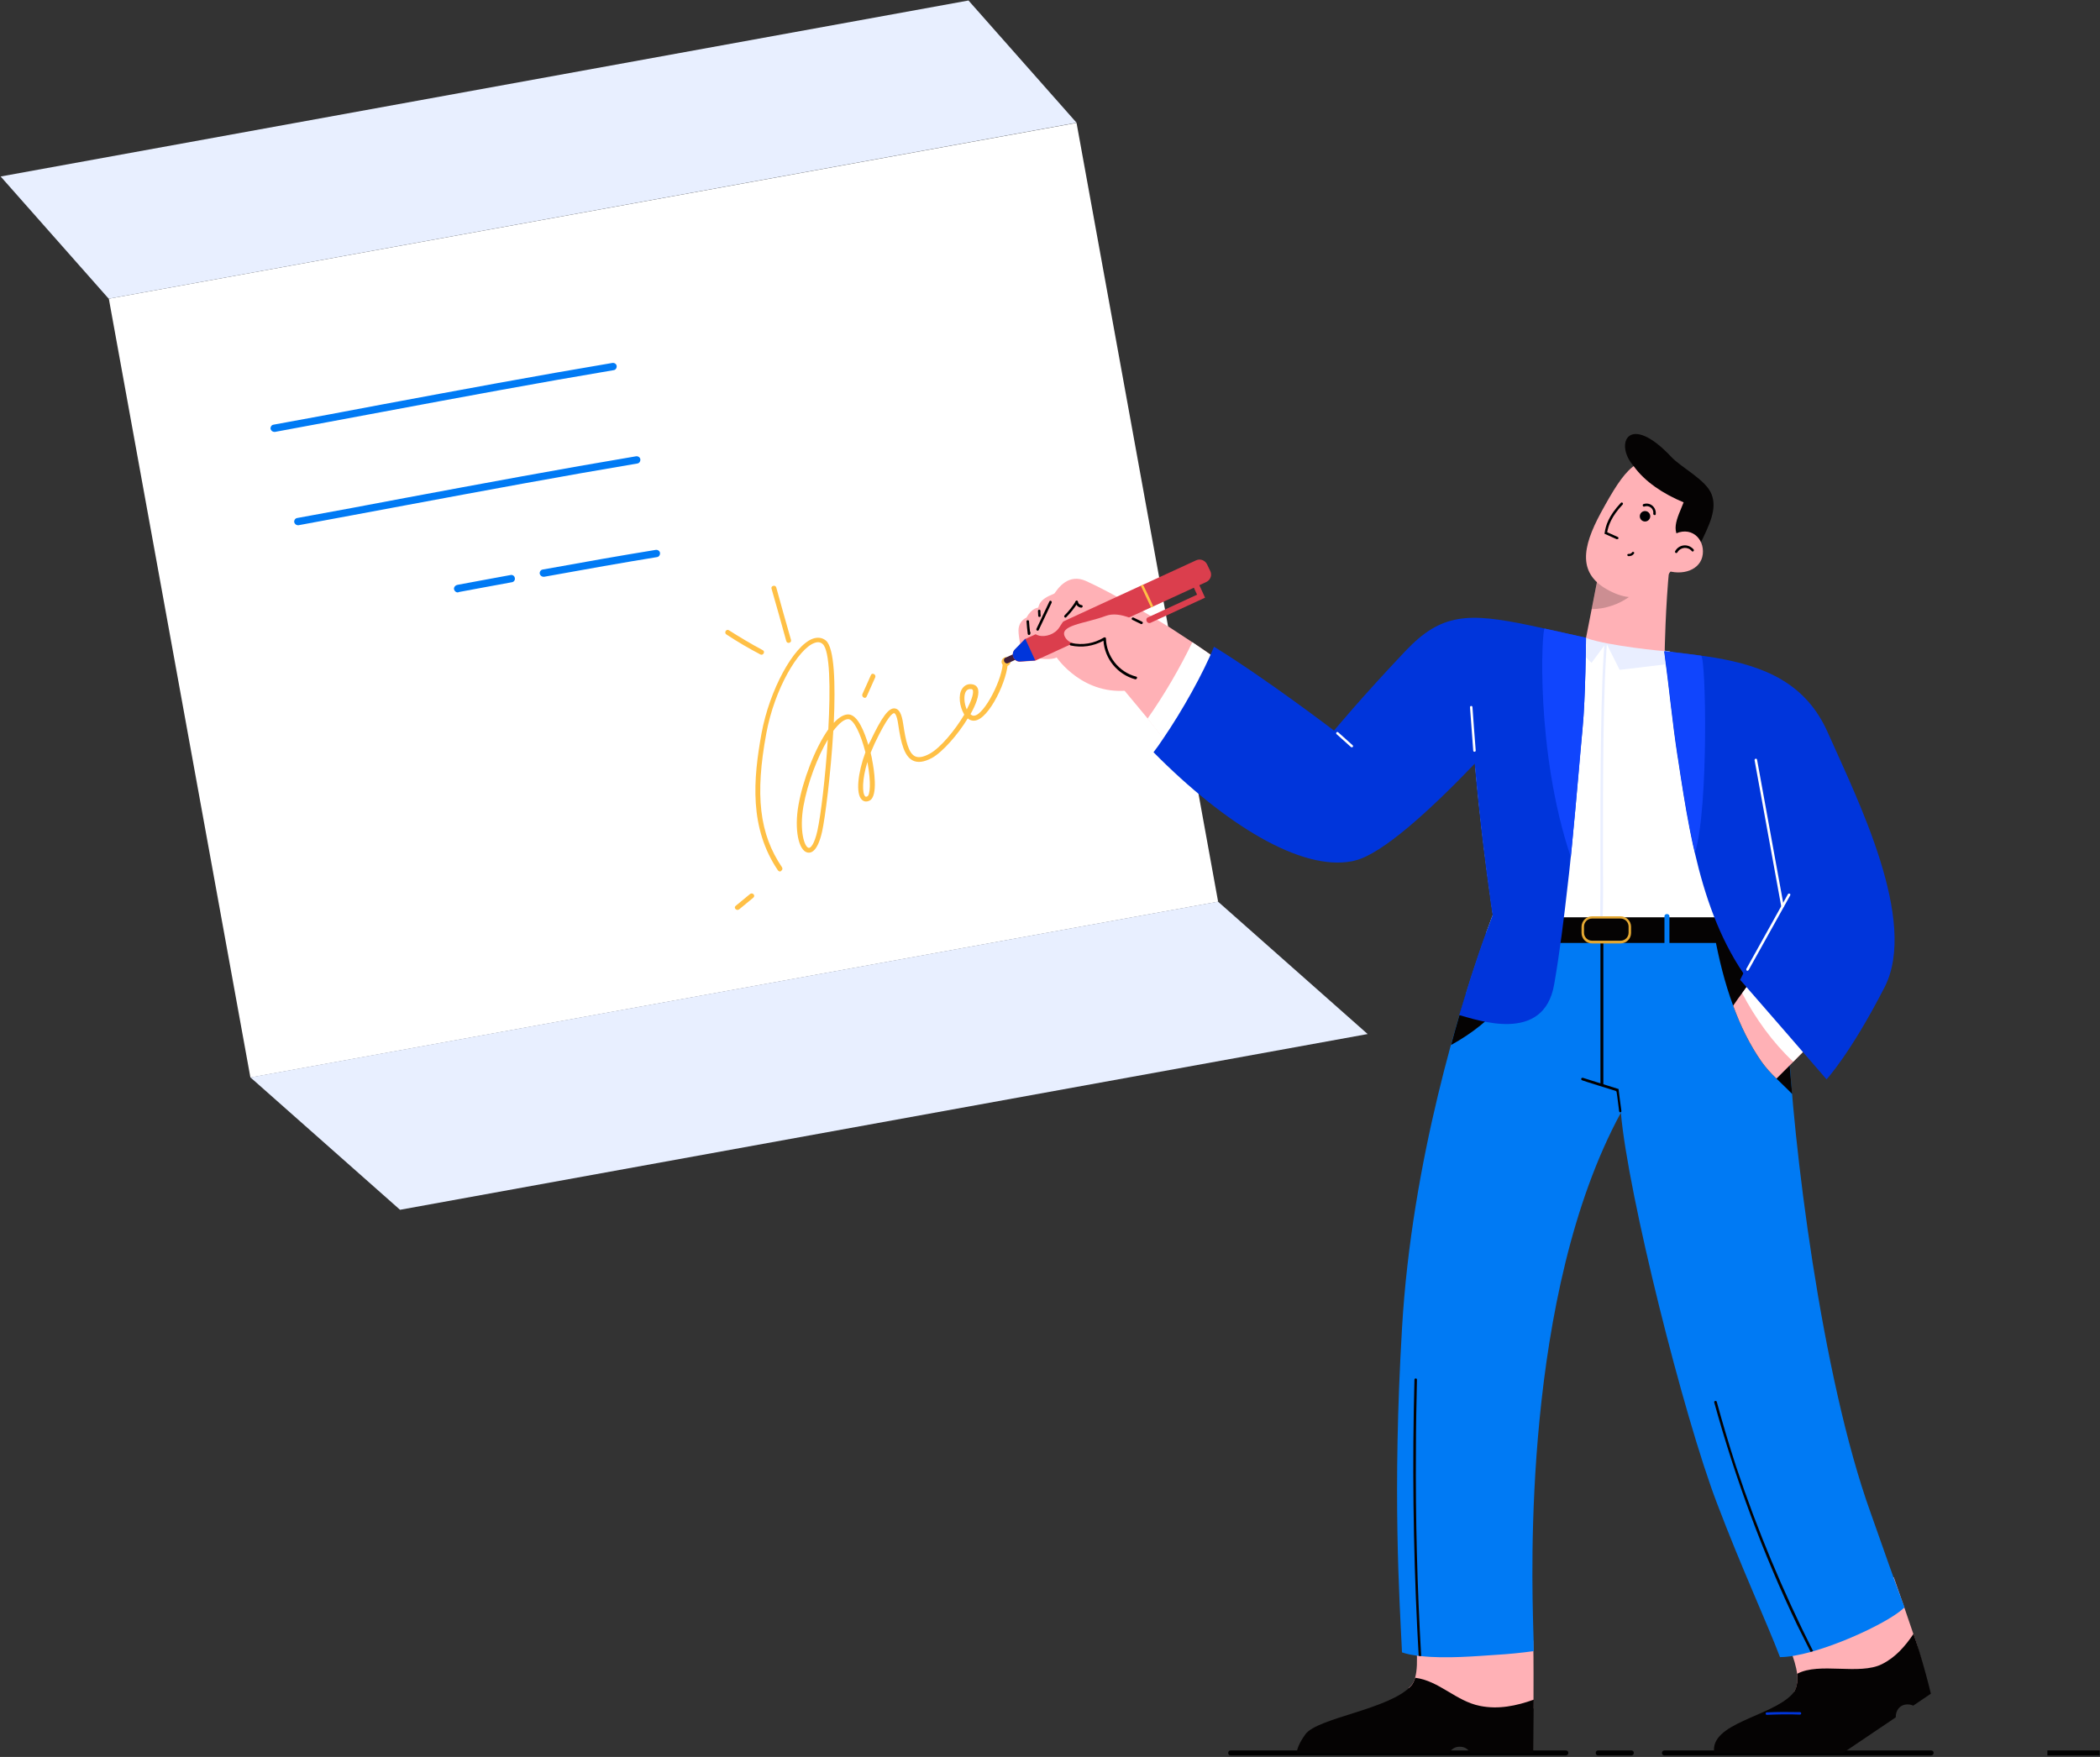 <?xml version="1.0" encoding="UTF-8"?>
<svg width="729px" height="610px" viewBox="0 0 729 610" version="1.1" xmlns="http://www.w3.org/2000/svg" xmlns:xlink="http://www.w3.org/1999/xlink">
    <rect x="0" y="0" width="729" height="610" fill="#333333" stroke="none"/>
    <!-- Generator: Sketch 53.2 (72643) - https://sketchapp.com -->
    <title>Ilustração de assinatura eletrônica</title>
    <g id="Illustrations" stroke="none" stroke-width="1" fill="none" fill-rule="evenodd">
        <g id="Artboard-Copy-14" transform="translate(-18, -154)" fill-rule="nonzero">
            <g id="Sign-Online" transform="translate(18, 77)">
                <g id="sign" transform="translate(0, 76.845)">
                    <g id="Group" transform="translate(0.137, 0.319)">
                        <polygon id="Rectangle" fill="#FFFFFF" transform="translate(230.183, 208.225) rotate(-10.3) translate(-230.183, -208.225) " points="59.463 70.8 400.897 70.807 400.903 345.651 59.47 345.643"></polygon>
                        <polygon id="Path" fill="#E8EFFF" points="373.585 42.445 37.6 103.549 0.086 61.113 336.071 0.009"></polygon>
                        <polygon id="Path" fill="#E8EFFF" points="474.63 358.854 138.733 419.872 86.784 373.893 422.681 312.875"></polygon>
                        <path d="M95.082,148.491 C134.411,141.318 174.172,133.539 212.724,127.143" id="Path" fill="#5448ED"></path>
                        <path d="M95.082,149.787 C94.477,149.787 93.958,149.355 93.785,148.75 C93.699,148.059 94.131,147.367 94.822,147.281 C107.356,145.034 120.062,142.614 132.423,140.28 C158.873,135.354 186.187,130.255 212.464,125.847 C213.156,125.761 213.847,126.193 213.934,126.884 C214.02,127.576 213.588,128.267 212.897,128.353 C186.619,132.761 159.305,137.86 132.941,142.787 C120.581,145.12 107.874,147.454 95.341,149.787 C95.168,149.787 95.168,149.787 95.082,149.787 Z" id="Path" fill="#007AF4"></path>
                        <path d="M103.293,182.198 C102.688,182.198 102.17,181.765 101.997,181.16 C101.91,180.469 102.342,179.778 103.034,179.691 C115.567,177.444 128.274,175.024 140.634,172.691 C167.084,167.764 194.399,162.665 220.676,158.257 C221.367,158.171 222.059,158.603 222.145,159.294 C222.232,159.986 221.8,160.677 221.108,160.764 C194.831,165.171 167.517,170.271 141.067,175.197 C128.706,177.53 116,179.864 103.466,182.198 C103.38,182.198 103.38,182.198 103.293,182.198 Z" id="Path" fill="#007AF4"></path>
                        <path d="M188.521,200.088 C187.916,200.088 187.397,199.656 187.224,199.051 C187.138,198.359 187.57,197.668 188.262,197.582 C202.956,194.902 215.835,192.655 227.505,190.754 C228.196,190.667 228.888,191.1 228.974,191.791 C229.06,192.482 228.628,193.174 227.937,193.26 C216.268,195.162 203.475,197.409 188.78,200.088 C188.694,200.088 188.607,200.088 188.521,200.088 Z" id="Path" fill="#007AF4"></path>
                        <path d="M158.786,205.533 C158.181,205.533 157.663,205.101 157.49,204.496 C157.317,203.804 157.836,203.113 158.527,202.94 L158.873,202.854 C166.479,201.471 169.418,200.866 177.111,199.483 C177.803,199.31 178.494,199.829 178.581,200.52 C178.754,201.211 178.235,201.903 177.543,201.989 C169.85,203.372 166.912,203.977 159.305,205.36 L158.959,205.446 C158.959,205.533 158.873,205.533 158.786,205.533 Z" id="Path" fill="#007AF4"></path>
                    </g>
                    <g id="Group" transform="translate(251.672, 203.086)" fill="#FFC046">
                        <path d="M19.103,99.65 C18.843,99.65 18.584,99.478 18.411,99.305 C8.384,84.526 9.767,67.672 12.706,51.597 C15.472,36.645 23.77,21.347 30.426,18.841 C32.155,18.236 33.711,18.409 35.007,19.446 C38.033,21.952 38.378,34.484 37.773,48.053 C39.502,46.152 41.317,45.028 42.96,45.115 C46.158,45.374 48.405,51.165 49.788,55.745 C49.961,55.313 50.134,54.881 50.393,54.535 C54.542,45.806 56.876,42.695 59.037,43.041 C60.507,43.3 61.371,44.942 61.89,48.572 C62.754,54.363 63.705,58.511 65.952,59.635 C67.162,60.24 68.805,59.98 71.052,58.77 C74.855,56.696 79.869,50.56 83.067,45.201 C82.98,45.115 82.98,45.028 82.894,44.856 C81.511,42.436 80.819,38.374 82.375,36.127 C83.153,35.003 84.363,34.398 85.833,34.657 C86.957,34.83 87.734,35.522 87.907,36.645 C88.253,38.546 87.129,41.658 85.228,45.028 C85.574,45.374 86.006,45.633 86.524,45.547 C89.982,45.288 96.638,32.497 96.465,26.533 C96.465,26.015 96.81,25.669 97.329,25.669 C97.848,25.669 98.193,26.015 98.193,26.533 C98.366,32.583 91.711,46.93 86.611,47.276 C85.833,47.362 84.968,47.103 84.277,46.498 C80.819,52.202 75.46,58.252 71.83,60.24 C69.064,61.709 66.903,61.968 65.174,61.104 C62.322,59.635 61.112,55.313 60.161,48.745 C59.642,44.856 58.778,44.683 58.778,44.683 C58.173,44.596 56.444,45.806 51.949,55.227 C51.431,56.35 50.998,57.388 50.566,58.425 C50.825,59.635 51.085,60.585 51.085,60.931 C51.69,63.87 53.246,73.463 50.22,75.019 C49.183,75.537 48.232,75.451 47.454,74.673 C45.38,72.599 46.071,65.512 48.751,58.252 C47.109,51.77 44.688,46.93 42.873,46.757 C41.404,46.671 39.589,48.226 37.6,50.819 C36.736,65.685 34.748,81.155 33.711,85.822 C32.241,92.304 30.167,93.341 28.697,93.082 C25.499,92.477 24.03,84.958 25.499,76.661 C26.969,68.191 31.204,56.869 35.872,50.301 C36.65,36.127 36.477,22.817 33.884,20.656 C33.106,19.965 32.155,19.878 31.031,20.31 C25.499,22.298 17.201,36.213 14.349,51.683 C10.373,73.117 11.928,86.6 19.794,98.181 C20.054,98.613 19.967,99.132 19.535,99.391 C19.449,99.564 19.276,99.65 19.103,99.65 Z M35.699,53.844 C32.155,59.808 28.697,68.796 27.228,77.007 C25.758,85.476 27.574,91.181 29.043,91.44 C29.735,91.613 31.031,90.143 32.068,85.563 C33.279,80.118 34.834,66.981 35.699,53.844 Z M49.442,61.622 C47.541,67.759 47.627,72.599 48.665,73.549 C48.751,73.636 48.924,73.809 49.442,73.549 C50.307,73.117 50.825,69.055 49.442,61.622 Z M85.141,36.299 C84.536,36.299 84.018,36.559 83.672,37.077 C82.808,38.374 82.98,41.226 83.931,43.386 C85.401,40.621 86.265,38.201 86.092,36.904 C86.006,36.472 85.833,36.386 85.487,36.299 C85.401,36.386 85.314,36.299 85.141,36.299 Z" id="Shape"></path>
                        <path d="M98.453,25.496 C97.502,24.805 96.205,25.496 96.033,26.62 C95.946,27.225 96.205,27.83 96.724,28.089 C96.983,28.262 97.329,28.262 97.675,28.262 C97.848,28.262 98.021,28.262 98.28,28.175 C99.317,27.657 99.49,26.101 98.453,25.496 Z" id="Path"></path>
                        <path d="M22.906,19.187 C21.177,13.137 19.449,7.087 17.806,1.037 C17.547,-5.55111512e-17 15.818,0.432 16.164,1.469 C17.893,7.519 19.621,13.569 21.264,19.619 C21.523,20.742 23.252,20.31 22.906,19.187 Z" id="Path"></path>
                        <path d="M13.139,22.817 C9.076,20.656 5.186,18.323 1.383,15.903 C0.432,15.298 -0.432,16.767 0.519,17.372 C4.322,19.878 8.298,22.212 12.274,24.286 C13.225,24.805 14.089,23.335 13.139,22.817 Z" id="Path"></path>
                        <path d="M8.644,107.515 C7.001,108.898 5.359,110.195 3.717,111.577 C2.852,112.269 4.063,113.479 4.927,112.787 C6.569,111.404 8.212,110.108 9.854,108.725 C10.718,107.947 9.508,106.737 8.644,107.515 Z" id="Path"></path>
                        <path d="M50.653,31.459 C49.702,33.62 48.751,35.781 47.714,38.028 C47.282,39.065 48.751,39.929 49.183,38.892 L52.122,32.324 C52.641,31.287 51.085,30.422 50.653,31.459 Z" id="Path"></path>
                    </g>
                    <g id="Group" transform="translate(510.121, 221.236)">
                        <path d="M5.791,102.762 L105.627,102.762 C105.108,99.823 104.59,96.798 104.158,93.86 C102.602,83.661 101.132,73.463 99.058,63.437 C95.427,46.152 91.365,28.953 89.031,11.408 L80.733,8.729 L69.496,5.099 L69.41,5.099 L61.457,3.803 L40.539,0.346 L0.692,28.262 C2.42,55.227 5.964,81.241 7.434,91.699 C7.866,94.81 8.125,96.539 8.125,96.539 C8.125,96.539 8.039,96.798 7.779,97.317 C7.434,98.354 6.742,100.169 5.791,102.762 Z" id="Path" fill="#FFFFFF"></path>
                        <polygon id="Path" fill="#E9EEFF" points="38.292 5.013 42.355 9.075 47.454 2.161 52.122 11.495 69.41 9.421 67.767 5.013 40.453 0.346"></polygon>
                        <path d="M46.244,97.403 L45.38,97.403 C45.466,92.736 45.466,84.526 45.466,74.932 C45.466,50.387 45.466,16.853 47.022,0.346 L47.887,0.432 C46.331,16.94 46.331,50.473 46.331,74.932 C46.417,84.526 46.417,92.736 46.244,97.403 Z" id="Path" fill="#E9EEFF"></path>
                    </g>
                    <g id="Group" transform="translate(426.276, 607.565)" fill="#000000">
                        <rect id="Rectangle" x="284.467" y="0.346" width="18.152" height="1.729"></rect>
                        <path d="M244.014,2.074 L151.526,2.074 C151.007,2.074 150.661,1.729 150.661,1.21 C150.661,0.691 151.007,0.346 151.526,0.346 L244.101,0.346 C244.619,0.346 244.965,0.691 244.965,1.21 C244.965,1.729 244.533,2.074 244.014,2.074 Z" id="Path"></path>
                        <path d="M140.029,2.074 L128.533,2.074 C128.015,2.074 127.669,1.729 127.669,1.21 C127.669,0.691 128.015,0.346 128.533,0.346 L140.029,0.346 C140.548,0.346 140.894,0.691 140.894,1.21 C140.894,1.729 140.462,2.074 140.029,2.074 Z" id="Path"></path>
                        <path d="M117.21,2.074 L0.951,2.074 C0.432,2.074 0.086,1.729 0.086,1.21 C0.086,0.691 0.432,0.346 0.951,0.346 L117.296,0.346 C117.815,0.346 118.161,0.691 118.161,1.21 C118.161,1.729 117.728,2.074 117.21,2.074 Z" id="Path"></path>
                    </g>
                    <g id="Group" transform="translate(449.614, 317.17)">
                        <path d="M217.478,259.627 C211.254,262.738 204.944,265.504 198.375,267.665 C191.114,270.085 181.087,272.85 173.135,270.517 C173.135,270.517 173.135,270.43 173.222,270.43 C173.308,270.344 173.308,270.257 173.394,270.171 C173.394,270.085 173.481,269.998 173.481,269.912 C173.567,269.825 173.567,269.652 173.654,269.566 C173.827,269.22 173.913,268.875 173.999,268.442 C173.999,268.356 174.086,268.27 174.086,268.097 C174.086,268.01 174.172,267.924 174.172,267.751 C174.172,267.665 174.172,267.492 174.259,267.405 C174.345,266.973 174.345,266.541 174.345,266.022 C174.345,265.418 174.345,264.899 174.259,264.208 L174.259,264.208 C173.654,259.108 170.542,252.108 166.393,243.292 C180.396,239.835 194.226,235.6 207.797,230.587 C210.476,238.279 212.81,244.934 214.625,250.379 C214.885,251.071 215.144,251.848 215.403,252.54 C216.095,255.133 216.873,257.466 217.478,259.627 Z" id="Path" fill="#FFB1B6"></path>
                        <path d="M68.891,277.344 C73.386,277.431 78.14,276.999 82.721,276.134 C82.721,268.702 82.808,259.973 82.635,252.626 C80.214,252.54 77.794,252.453 75.374,252.281 C67.422,251.848 59.469,251.157 51.603,250.033 C48.232,249.515 44.948,248.824 41.577,248.132 C42.614,258.763 42.787,265.418 40.194,268.27 C39.934,268.529 39.675,268.788 39.416,269.047 C47.887,274.924 58.864,277.258 68.891,277.344 Z" id="Path" fill="#FFB1B6"></path>
                        <path d="M199.758,208.203 C182.643,160.754 172.616,78.735 171.147,42.349 C171.061,40.534 170.974,38.806 170.974,37.164 C170.974,35.262 170.888,33.534 170.974,31.978 C169.245,29.904 167.69,27.743 166.22,25.582 C161.812,19.014 158.181,12.013 154.032,5.272 C125.421,5.704 96.897,4.494 68.632,0.259 C68.632,0.519 68.718,0.691 68.718,0.691 C68.718,0.691 68.632,0.951 68.372,1.469 C67.854,2.852 66.73,5.877 65.088,10.371 C57.568,31.719 40.453,85.736 37.082,144.16 C33.711,201.116 36.217,238.366 37.082,256.688 C38.811,257.293 40.712,257.639 42.873,257.898 C43.133,257.898 43.478,257.985 43.738,257.985 C52.208,258.935 63.013,257.985 69.583,257.553 C73.991,257.293 78.399,256.861 82.808,256.256 C82.808,253.318 82.721,250.466 82.635,247.959 C82.202,230.242 78.831,132.406 113.061,69.315 C115.481,97.576 134.93,174.928 146.426,204.919 C154.983,227.476 163.886,246.663 168.295,258.33 C171.233,258.33 174.95,257.639 179.099,256.516 C179.359,256.429 179.618,256.343 179.964,256.256 C192.497,252.626 207.624,245.107 211.514,241.045 C208.142,232.057 204.253,220.994 199.758,208.203 Z" id="Path" fill="#007AF4"></path>
                        <path d="M72.781,30.163 C72.608,30.163 72.435,30.077 72.349,30.077 C67.94,29.472 63.705,28.435 59.296,27.916 C57.654,33.274 55.839,39.238 54.11,45.806 C61.284,41.831 67.94,36.818 72.781,30.163 Z" id="Path" fill="#050303"></path>
                        <path d="M172.53,62.832 C170.628,60.845 168.813,59.203 167.084,57.474 C165.183,55.659 163.454,53.758 161.898,51.597 C157.749,45.633 154.551,39.065 152.044,32.151 C149.105,24.286 147.117,15.989 145.561,7.778 C153.773,7.951 162.071,7.951 170.283,7.001 C170.369,8.124 170.542,9.248 170.628,10.285 C171.32,17.545 171.579,23.422 171.147,26.879 C170.888,29.039 170.801,32.237 170.888,36.299 C170.888,36.559 170.888,36.818 170.888,37.077 C170.888,38.719 170.974,40.448 171.061,42.263 C171.233,45.461 171.406,48.918 171.666,52.807 C171.925,56.005 172.184,59.289 172.53,62.832 Z" id="Path" fill="#050303"></path>
                        <path d="M155.415,1.469 L73.732,1.469 C72.608,4.408 71.484,7.433 70.274,10.371 L158.527,10.371 C157.317,7.433 156.453,4.408 155.415,1.469 Z" id="Path" fill="#050303"></path>
                        <path d="M64.137,275.27 C55.839,273.628 49.961,266.541 41.663,265.504 C41.317,266.627 40.885,267.578 40.28,268.27 C32.933,276.48 7.779,279.332 3.544,285.123 C0.519,289.271 0.519,291.605 0.519,291.605 L53.505,291.605 C54.11,290.395 55.32,289.444 57.135,289.444 C58.951,289.444 60.161,290.395 60.766,291.605 L82.635,291.605 C82.635,291.605 82.721,283.221 82.808,273.11 C76.757,275.27 70.533,276.567 64.137,275.27 Z" id="Path" fill="#050303"></path>
                        <path d="M220.676,271.035 L214.539,275.184 C214.02,274.924 213.329,274.752 212.637,274.752 C209.785,274.752 208.402,276.999 208.488,279.246 L190.163,291.605 L145.475,291.605 C143.746,281.234 165.096,279.073 172.444,271.295 C172.703,271.035 172.876,270.776 173.135,270.43 C173.135,270.43 173.135,270.344 173.222,270.344 C173.308,270.257 173.308,270.171 173.394,270.085 C173.394,269.998 173.481,269.912 173.481,269.825 C173.567,269.739 173.567,269.566 173.654,269.48 C173.827,269.134 173.913,268.788 173.999,268.356 C173.999,268.27 174.086,268.183 174.086,268.01 C174.086,267.924 174.172,267.837 174.172,267.665 C174.172,267.578 174.172,267.405 174.259,267.319 C174.345,266.887 174.345,266.455 174.345,265.936 C174.345,265.418 174.345,264.813 174.259,264.121 L174.259,264.121 C181.952,259.973 195.868,264.726 203.734,260.75 C208.402,258.417 211.773,254.528 214.625,250.293 C214.885,250.984 215.144,251.762 215.403,252.453 C216.268,254.96 216.959,257.293 217.564,259.368 C219.639,266.541 220.676,271.035 220.676,271.035 Z" id="Path" fill="#050303"></path>
                        <path d="M128.187,1.124 L128.187,11.408 C128.187,12.445 129.916,12.445 129.916,11.408 L129.916,1.124 C129.916,0.086 128.187,0.086 128.187,1.124 Z" id="Path" fill="#007AF4"></path>
                        <path d="M112.456,68.796 C112.369,68.364 111.851,63.61 111.591,62.227 C111.591,61.968 111.418,61.795 111.159,61.709 C109.171,61.104 100.268,58.338 99.663,58.079 C98.971,57.82 99.317,57.042 99.922,57.215 C100.527,57.388 112.283,61.104 112.283,61.104 L112.283,61.363 C112.283,61.363 113.061,67.759 113.234,68.623 C113.32,69.401 112.542,69.315 112.456,68.796 Z" id="Path" fill="#000000"></path>
                        <path d="M179.791,256.256 C179.532,256.343 179.186,256.429 178.926,256.516 C177.371,253.491 175.901,250.379 174.345,247.354 C162.417,222.463 152.822,196.535 145.475,169.916 C145.302,169.397 146.166,169.138 146.339,169.656 C148.414,177.262 150.661,184.781 153.082,192.214 C160.429,214.253 169.332,235.6 179.791,256.256 Z" id="Path" fill="#050303"></path>
                        <path d="M43.738,257.985 C43.478,257.985 43.133,257.898 42.873,257.898 C42.7,254.701 42.527,251.416 42.355,248.219 C40.972,219.525 40.626,190.745 41.404,161.964 C41.404,161.446 42.268,161.446 42.268,161.964 C42.095,170.088 41.922,178.299 41.922,186.423 C41.75,210.277 42.355,234.131 43.738,257.985 Z" id="Path" fill="#050303"></path>
                        <path d="M175.21,277.431 C171.32,277.344 167.517,277.344 163.713,277.517 C163.195,277.517 163.195,278.382 163.713,278.382 C167.517,278.209 171.406,278.122 175.21,278.295 C175.815,278.295 175.815,277.431 175.21,277.431 Z" id="Path" fill="#0035DB"></path>
                        <rect id="Rectangle" fill="#000002" x="105.973" y="10.285" width="1" height="49.35"></rect>
                        <path d="M112.974,10.544 L103.034,10.544 C101.046,10.544 99.404,8.902 99.404,6.914 L99.404,4.753 C99.404,2.766 101.046,1.124 103.034,1.124 L112.974,1.124 C114.962,1.124 116.605,2.766 116.605,4.753 L116.605,6.914 C116.605,8.902 114.962,10.544 112.974,10.544 Z M103.034,1.901 C101.478,1.901 100.268,3.198 100.268,4.667 L100.268,6.828 C100.268,8.383 101.565,9.593 103.034,9.593 L112.974,9.593 C114.53,9.593 115.74,8.297 115.74,6.828 L115.74,4.667 C115.74,3.111 114.444,1.901 112.974,1.901 L103.034,1.901 Z" id="Shape" fill="#E4A832"></path>
                    </g>
                    <g id="Group" transform="translate(348.482, 193.579)">
                        <g id="Path">
                            <path d="M29.475,15.643 L26.796,18.236 L22.215,11.149 C14.262,13.396 12.533,15.038 11.928,17.545 C11.928,17.545 9.681,17.631 7.866,21.002 C7.866,21.002 5.878,21.78 5.273,24.027 C4.754,25.755 5.359,28.089 6.137,33.534 L9.854,34.917 C16.769,36.04 18.325,34.83 18.325,34.83 C18.325,34.83 27.574,48.658 44.343,46.152 C61.025,43.646 29.475,15.643 29.475,15.643 Z" fill="#FFB1B6"></path>
                            <path d="M57.568,24.459 C53.851,22.039 37.946,12.532 28.525,8.297 C22.474,5.618 18.843,10.544 17.201,13.223 C9.162,26.62 7.261,27.916 13.83,27.138 C17.806,26.62 32.068,29.299 42.96,28.435 C50.134,27.83 57.568,24.459 57.568,24.459 Z" fill="#FFB1B6"></path>
                            <g>
                                <path d="M8.903,31.114 L0.605,34.917 C-0.605,35.435 0.259,37.336 1.469,36.818 L9.767,33.015 C10.978,32.41 10.113,30.595 8.903,31.114 Z" fill="#3E1E39"></path>
                                <path d="M70.274,8.643 L51.863,17.113 L51.085,17.458 L10.891,35.954 L5.705,36.299 C3.458,36.472 2.247,33.793 3.803,32.151 L7.434,28.435 L47.541,9.939 L48.319,9.593 L66.73,1.124 C68.199,0.432 69.842,1.124 70.533,2.506 L71.657,4.84 C72.349,6.223 71.743,7.951 70.274,8.643 Z" fill="#DB3E4D"></path>
                                <path d="M7.434,28.348 L3.803,32.064 C2.247,33.707 3.458,36.386 5.705,36.213 L10.891,35.867 L7.434,28.348 Z" fill="#0035DB"></path>
                                <path d="M68.977,12.186 L68.977,12.186 L66.471,6.741 C65.952,5.531 64.05,6.396 64.569,7.606 L67.076,13.05 L50.048,20.915 C48.837,21.434 49.702,23.335 50.912,22.817 L69.842,14.088 L68.977,12.186 Z" fill="#DB3E4D"></path>
                                <path d="M51.863,17.113 L51.085,17.458 C49.875,14.952 48.751,12.445 47.541,9.939 L48.319,9.593 C49.529,12.013 50.739,14.52 51.863,17.113 Z" fill="#FFC046"></path>
                            </g>
                            <path d="M84.968,44.424 C81.597,41.312 78.14,38.633 74.769,36.04 C71.657,33.707 68.545,31.632 65.433,29.558 C62.84,27.83 60.161,26.101 57.654,24.459 C56.617,23.767 54.024,24.113 51.085,25.064 C47.195,22.385 40.366,18.582 35.44,20.397 C28.092,23.162 18.498,23.595 21.437,28.089 C24.375,32.583 34.834,28.953 34.834,28.953 C34.834,28.953 32.674,36.818 35.872,38.114 C40.626,45.374 44.343,49.177 49.961,56.091 C51.517,57.993 53.159,60.067 54.975,62.487 C55.493,63.178 56.012,63.87 56.53,64.561 C58.778,67.586 60.161,70.352 61.112,71.907 C61.803,72.944 62.495,73.982 63.186,75.019 C72.608,66.808 80.647,57.301 87.821,46.93 C86.784,46.066 85.919,45.201 84.968,44.424 Z" fill="#FFB1B6"></path>
                            <path d="M12.188,22.039 C6.137,27.916 16.164,29.385 19.276,24.372 C22.474,19.36 26.45,13.396 26.45,13.396 L19.708,13.31 L12.188,22.039 Z" fill="#FFB1B6"></path>
                            <path d="M24.981,15.298 C23.857,17.113 22.56,18.755 21.091,20.224 C20.659,20.656 21.264,21.261 21.609,20.915 C23.165,19.36 24.462,17.718 25.672,15.816 C25.931,15.298 25.24,14.865 24.981,15.298 Z" fill="#000000"></path>
                            <path d="M74.682,36.04 C70.706,47.535 67.854,59.462 62.927,70.438 C60.42,68.018 57.913,65.512 55.407,63.005 C55.234,62.832 55.061,62.66 54.888,62.487 C53.073,60.067 51.344,57.993 49.875,56.091 C55.752,47.708 60.939,38.806 65.433,29.558 C68.459,31.632 71.571,33.707 74.682,36.04 Z" fill="#FFFFFF"></path>
                            <path d="M45.899,41.485 C39.934,39.929 35.612,34.484 35.44,28.262 C35.44,27.916 35.094,27.743 34.748,27.916 C31.291,29.99 27.401,30.682 23.425,29.817 C22.906,29.731 22.647,30.509 23.165,30.682 C27.141,31.546 31.031,30.941 34.575,29.039 C35.007,35.349 39.502,40.794 45.639,42.436 C46.244,42.436 46.504,41.571 45.899,41.485 Z" fill="#000000"></path>
                            <path d="M48.059,22.471 C47.022,21.952 46.071,21.52 45.034,21.002 C44.516,20.742 44.083,21.52 44.602,21.78 C45.639,22.298 46.59,22.73 47.627,23.249 C48.059,23.422 48.492,22.73 48.059,22.471 Z" fill="#000000"></path>
                            <path d="M15.818,15.384 C14.349,18.582 12.793,21.693 11.323,24.891 C11.064,25.41 11.842,25.842 12.101,25.323 C13.571,22.125 15.127,19.014 16.596,15.816 C16.769,15.298 16.077,14.865 15.818,15.384 Z" fill="#000000"></path>
                            <path d="M9.076,25.842 C8.903,24.632 8.817,23.422 8.73,22.298 C8.73,21.78 7.866,21.78 7.866,22.298 C7.952,23.767 8.125,25.237 8.298,26.706 C8.384,27.138 9.076,27.138 9.162,26.706 C9.162,26.533 9.249,26.447 9.249,26.274 C9.249,26.101 9.162,26.015 9.076,25.842 Z" fill="#000000"></path>
                            <path d="M12.706,18.668 C12.706,18.15 11.842,18.15 11.842,18.668 C11.842,19.273 11.928,19.792 11.928,20.397 C11.928,20.915 12.793,20.915 12.793,20.397 C12.706,19.792 12.706,19.187 12.706,18.668 Z" fill="#000000"></path>
                            <path d="M27.055,16.68 C26.364,16.594 25.845,16.162 25.672,15.47 C25.499,14.952 24.721,15.125 24.808,15.73 C25.067,16.68 25.845,17.458 26.796,17.545 C27.401,17.631 27.574,16.767 27.055,16.68 Z" fill="#000000"></path>
                        </g>
                        <path d="M202.092,28.002 C202.092,28.002 195.868,35.694 186.706,46.238 C185.323,47.881 183.767,49.609 182.211,51.338 C176.506,57.733 170.11,64.82 163.454,71.734 C147.895,87.983 131.299,103.107 121.877,105.355 C121.532,105.441 121.186,105.527 120.84,105.614 C120.84,105.614 120.84,105.614 120.754,105.614 C103.12,108.985 76.843,92.909 51.949,67.759 C53.073,66.29 54.197,64.734 55.32,63.005 C61.89,53.412 69.15,40.448 72.954,31.114 C90.846,42.09 114.617,60.24 114.617,60.24 C114.617,60.24 123.866,49.004 139.424,32.583 C151.871,19.446 161.12,19.187 182.903,23.767 C184.458,24.113 186.014,24.459 187.657,24.805 C192.065,25.755 196.819,26.879 202.092,28.002 Z" id="Path" fill="#0035DB"></path>
                        <path d="M120.754,66.03 C120.667,66.03 120.581,66.03 120.494,65.944 L115.481,61.45 C115.308,61.277 115.308,61.018 115.481,60.845 C115.654,60.672 115.913,60.672 116.086,60.845 L121.099,65.339 C121.272,65.512 121.272,65.771 121.099,65.944 C121.013,66.03 120.84,66.03 120.754,66.03 Z" id="Path" fill="#FFFFFF"></path>
                    </g>
                    <g id="Group" transform="translate(549.882, 150.366)">
                        <path d="M29.648,46.498 C28.265,60.326 28.006,75.883 28.006,75.883 C28.006,75.883 8.73,74.154 0.692,71.302 L6.051,43.905 L29.648,46.498 Z" id="Path" fill="#FFB1B6"></path>
                        <path d="M24.375,45.893 L6.137,43.905 L2.68,61.277 C12.274,61.19 20.918,54.881 24.375,45.893 Z" id="Path" fill="#000000" opacity="0.2"></path>
                        <path d="M5.791,27.916 C-0.692,39.929 -2.247,49.091 8.644,54.795 C19.621,60.585 27.401,56.178 37.168,35.522 C44.948,19.1 36.909,14.952 29.389,11.322 C18.843,6.309 14.176,12.532 5.791,27.916 Z" id="Path" fill="#FFB1B6"></path>
                        <path d="M30.426,8.556 C15.559,-7.346 10.373,3.803 17.201,11.581 C21.091,17.026 27.487,21.261 34.575,24.2 C32.414,29.731 29.216,35.003 35.353,38.546 C35.44,38.633 35.526,38.633 35.526,38.719 C36.045,37.682 39.761,39.843 40.28,38.719 C43.478,32.064 46.331,26.533 44.256,21.347 C42.355,16.421 33.884,12.186 30.426,8.556 Z" id="Path" fill="#050303"></path>
                        <path d="M30.858,35.522 C36.909,32.064 41.836,36.645 41.231,42.176 C40.626,47.708 34.057,49.955 28.006,47.621 L30.858,35.522 Z" id="Path" fill="#FFB1B6"></path>
                        <ellipse id="Oval" fill="#000002" cx="21.177" cy="29.039" rx="1.815" ry="1.815"></ellipse>
                        <path d="M16.683,41.571 C16.423,41.917 15.991,42.176 15.559,42.09 C15.3,42.09 15.127,42.176 15.04,42.349 C14.954,42.522 15.127,42.781 15.3,42.868 C16.077,42.954 16.942,42.695 17.374,41.917 C17.633,41.571 16.942,41.139 16.683,41.571 Z" id="Path" fill="#000000"></path>
                        <path d="M20.659,24.805 C20.14,24.977 20.399,25.842 20.918,25.669 C22.56,25.064 24.289,26.36 24.03,28.089 C23.943,28.607 24.808,28.867 24.894,28.348 C25.153,25.928 22.992,24.027 20.659,24.805 Z" id="Path" fill="#000002"></path>
                        <path d="M38.033,40.534 C36.217,38.46 33.019,38.719 31.636,41.139 C31.377,41.658 32.068,42.09 32.414,41.571 C33.538,39.67 36.045,39.497 37.428,41.139 C37.773,41.571 38.378,40.966 38.033,40.534 Z" id="Path" fill="#000000"></path>
                        <path d="M11.496,36.991 C11.41,36.991 11.41,36.991 11.323,36.991 L7.088,35.089 L7.174,34.744 C7.52,32.324 8.471,28.953 12.793,24.372 C12.966,24.2 13.225,24.2 13.398,24.372 C13.571,24.545 13.571,24.805 13.398,24.977 C9.422,29.212 8.471,32.324 8.039,34.571 L11.669,36.213 C11.928,36.299 12.015,36.559 11.928,36.818 C11.842,36.904 11.669,36.991 11.496,36.991 Z" id="Path" fill="#000000"></path>
                    </g>
                    <g id="Group" transform="translate(505.799, 217.779)">
                        <path d="M44.775,3.803 C44.775,3.803 44.602,24.977 43.565,35.349 C42.787,42.868 41.577,58.598 39.848,76.315 C39.416,80.291 39.07,84.353 38.551,88.501 L38.551,88.501 C37.168,100.86 35.612,113.392 33.711,124.196 C30.08,145.111 6.569,136.295 0.778,134.826 C2.075,130.418 3.371,126.356 4.495,122.64 C4.581,122.381 4.668,122.035 4.754,121.776 C7.001,114.862 8.903,109.33 10.286,105.614 C10.373,105.268 10.545,105.009 10.632,104.75 C10.718,104.49 12.361,100.083 12.361,100.083 C12.361,100.083 12.015,98.095 11.496,94.465 C11.496,94.205 11.41,93.86 11.41,93.601 C10.113,84.612 7.866,67.154 6.137,47.535 C5.705,42.349 5.273,37.077 4.927,31.719 L24.548,17.977 L29.475,14.52 L44.775,3.803 Z" id="Path" fill="#0035DB"></path>
                        <path d="M6.051,43.386 C5.791,43.386 5.618,43.214 5.618,42.954 C5.446,41.139 4.581,28.435 4.495,27.916 C4.495,27.657 4.668,27.484 4.927,27.484 C5.186,27.484 5.359,27.657 5.359,27.916 C5.359,28.089 6.31,41.139 6.483,42.954 C6.483,43.214 6.31,43.386 6.051,43.386 C6.137,43.386 6.051,43.386 6.051,43.386 Z" id="Path" fill="#FFFFFF"></path>
                        <path d="M39.502,79.945 C39.589,78.735 39.761,77.525 39.848,76.315 C41.577,58.684 42.873,42.868 43.565,35.349 C44.602,24.891 44.775,3.803 44.775,3.803 C39.502,2.593 34.748,1.556 30.426,0.605 C29.389,0.432 27.141,43.386 39.502,79.945 Z" id="Path" fill="#1045FD"></path>
                    </g>
                    <g id="Group" transform="translate(577.542, 225.557)">
                        <path d="M43.305,118.578 C43.046,120.825 42.96,124.282 43.046,128.776 C38.465,125.233 34.229,121.171 30.513,116.417 C29.475,115.121 28.525,113.824 27.66,112.528 C19.276,100.169 14.262,85.649 10.805,70.697 C10.545,69.747 10.373,68.71 10.113,67.759 L10.113,67.759 C9.767,66.117 9.422,64.388 9.076,62.746 C7.434,54.363 6.137,45.893 4.927,37.855 C4.927,37.682 4.841,37.596 4.841,37.423 C2.939,25.064 1.902,13.483 0.173,0.778 L1.815,0.951 L13.052,4.581 L17.633,6.05 L28.006,9.421 C28.179,9.248 45.38,99.564 43.305,118.578 Z" id="Path" fill="#0035DB"></path>
                        <g id="Path">
                            <path d="M51.517,136.728 L43.824,144.42 L39.156,149.087 C37.255,147.272 35.526,145.37 33.97,143.21 C29.821,137.246 26.623,130.678 24.116,123.764 C25.672,121.344 30.513,115.034 30.513,115.034 L43.046,127.912 L51.517,136.728 Z" fill="#FFB1B6"></path>
                            <path d="M44.948,143.21 L51.431,136.641 L30.426,115.034 C30.426,115.034 28.784,117.195 27.228,119.442 C31.896,128.258 37.773,136.468 44.948,143.21 Z" fill="#FFFFFF"></path>
                            <path d="M76.67,117.368 C64.828,140.444 56.53,149.346 56.53,149.346 L43.219,133.962 L26.536,114.775 C26.536,114.775 26.969,113.911 27.66,112.528 C30.08,107.602 35.44,96.193 35.44,95.502 C35.44,95.415 35.18,94.551 34.662,93.082 C31.896,85.39 22.647,60.413 14.435,38.374 C14.089,37.423 13.744,36.559 13.398,35.608 C6.396,16.68 0.346,0.691 0.346,0.691 C0.864,0.778 1.383,0.778 1.902,0.864 C5.705,1.296 9.422,1.729 13.052,2.247 C14.608,2.506 16.164,2.679 17.72,2.939 C35.007,5.877 49.442,11.754 57.049,29.126 C67.162,51.943 88.512,94.292 76.67,117.368 Z" fill="#0035DB"></path>
                            <path d="M29.043,111.664 C28.957,111.664 28.87,111.664 28.87,111.577 C28.697,111.491 28.611,111.232 28.697,110.972 L43.133,85.044 C43.219,84.871 43.478,84.785 43.738,84.871 C43.997,84.958 43.997,85.217 43.91,85.476 L29.475,111.404 C29.302,111.577 29.13,111.664 29.043,111.664 Z" fill="#FFFFFF"></path>
                            <path d="M41.231,89.625 C41.058,89.625 40.885,89.452 40.799,89.279 L31.55,38.546 C31.55,38.287 31.636,38.114 31.896,38.028 C32.155,37.941 32.328,38.114 32.414,38.374 L41.663,89.106 C41.75,89.366 41.577,89.625 41.231,89.625 C41.317,89.625 41.317,89.625 41.231,89.625 Z" fill="#FFFFFF"></path>
                        </g>
                        <path d="M10.891,70.611 C10.632,69.66 10.459,68.623 10.2,67.672 L10.2,67.672 C9.854,66.03 9.508,64.302 9.162,62.66 C7.52,54.276 6.224,45.806 5.013,37.769 C5.013,37.596 4.927,37.509 4.927,37.336 C3.025,24.977 1.988,13.396 0.259,0.691 C0.778,0.778 1.297,0.778 1.815,0.864 C5.618,1.296 9.335,1.729 12.966,2.247 C14.694,2.42 15.645,55.054 10.891,70.611 Z" id="Path" fill="#1045FD"></path>
                    </g>
                </g>
            </g>
        </g>
    </g>
</svg>